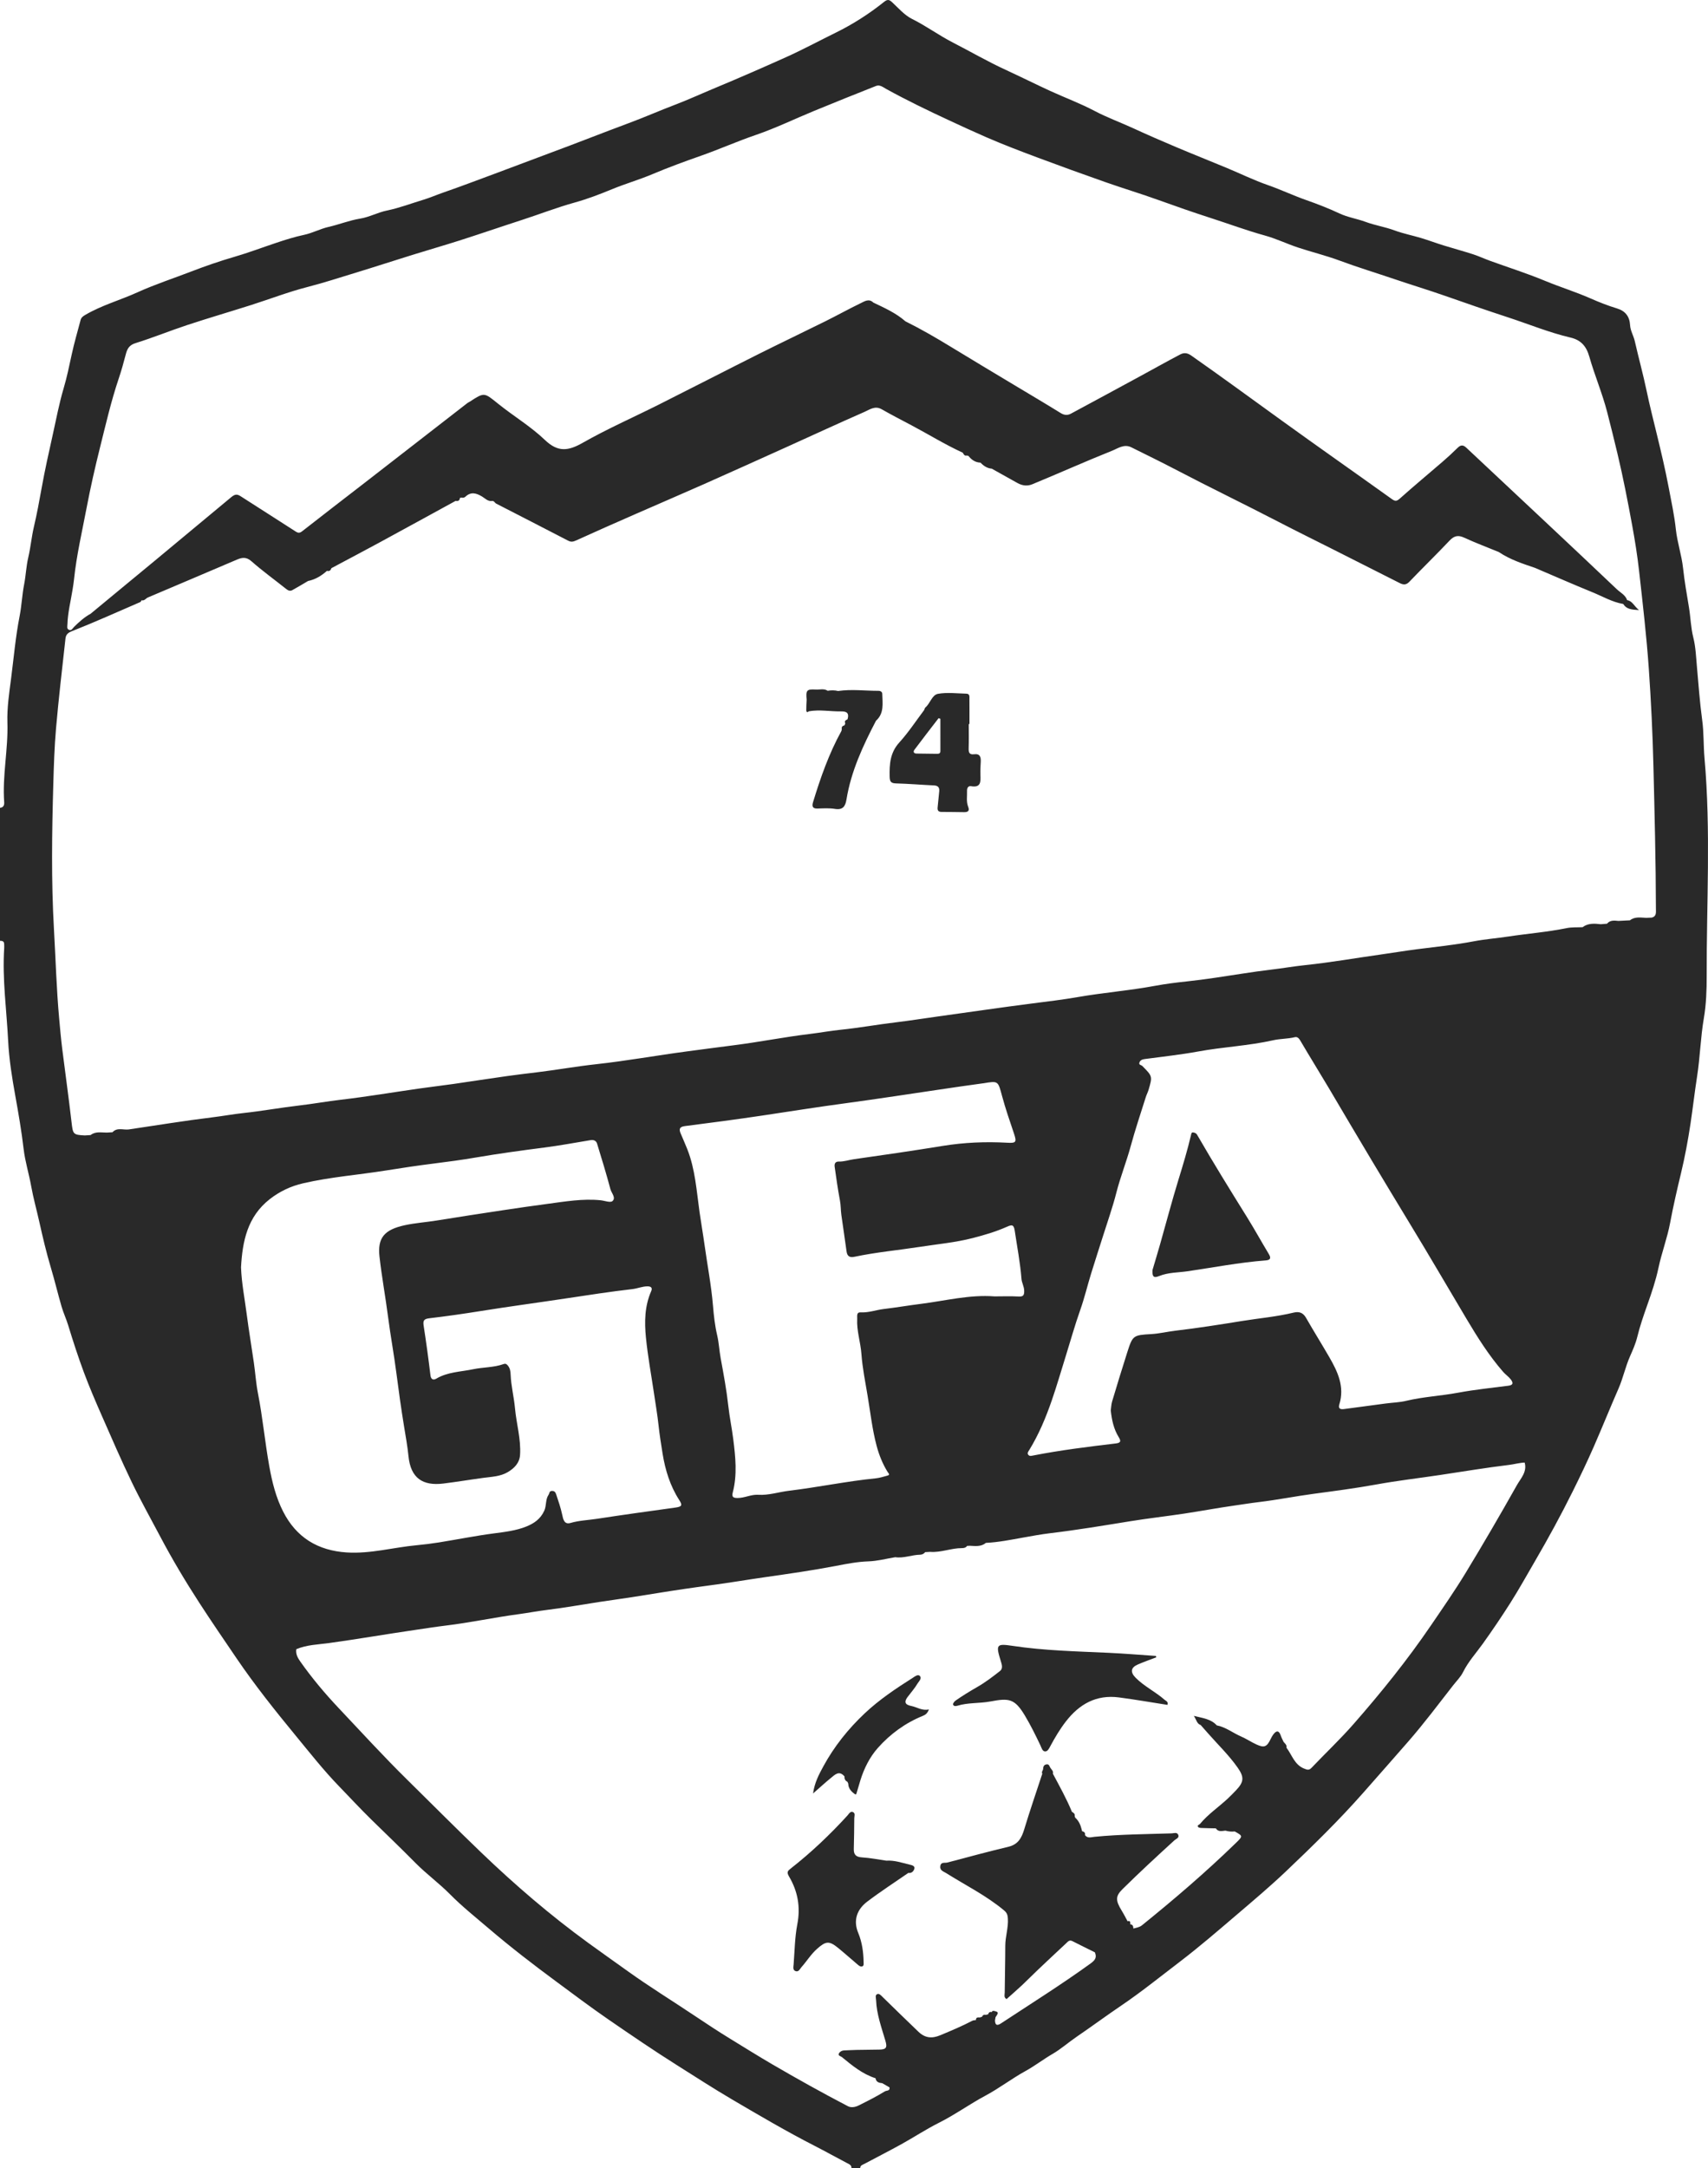 <?xml version="1.0" encoding="utf-8"?>
<!-- Generator: Adobe Illustrator 26.0.2, SVG Export Plug-In . SVG Version: 6.00 Build 0)  -->
<svg version="1.1" id="Calque_1" xmlns="http://www.w3.org/2000/svg" xmlns:xlink="http://www.w3.org/1999/xlink" x="0px" y="0px"
	 viewBox="0 0 211.834 268.8" style="enable-background:new 0 0 211.834 268.8;" xml:space="preserve">
<style type="text/css">
	.st0{fill:#292929;}
</style>
<g>
	<path class="st0" d="M211.401,93.991c-0.14-1.578-0.072-3.154-0.291-4.751
		c-0.296-2.159-0.451-4.358-0.646-6.541c-0.109-1.223-0.157-2.492-0.45-3.653
		c-0.314-1.244-0.337-2.51-0.541-3.746c-0.266-1.608-0.555-3.228-0.731-4.859
		c-0.175-1.624-0.724-3.206-0.894-4.805c-0.19-1.781-0.573-3.526-0.901-5.261
		c-0.415-2.196-0.938-4.391-1.469-6.574c-0.433-1.779-0.885-3.562-1.259-5.351
		c-0.433-2.072-0.999-4.103-1.466-6.16c-0.155-0.681-0.544-1.281-0.582-1.972
		c-0.06-1.086-0.594-1.77-1.621-2.079c-1.132-0.341-2.244-0.784-3.309-1.252
		c-1.853-0.814-3.782-1.405-5.646-2.18c-2.215-0.92-4.511-1.644-6.768-2.463
		c-0.726-0.263-1.43-0.593-2.164-0.83c-1.201-0.388-2.421-0.714-3.627-1.088
		c-0.93-0.289-1.843-0.633-2.776-0.914c-1.095-0.33-2.228-0.547-3.296-0.944
		c-1.177-0.438-2.421-0.624-3.591-1.058c-1.071-0.397-2.207-0.56-3.258-1.053
		c-1.33-0.624-2.706-1.159-4.094-1.645c-1.62-0.568-3.169-1.307-4.793-1.872
		c-1.728-0.602-3.381-1.415-5.074-2.118c-2.097-0.872-4.208-1.709-6.3-2.592
		c-1.768-0.746-3.529-1.513-5.273-2.315c-1.609-0.74-3.276-1.345-4.848-2.173
		c-1.781-0.938-3.675-1.638-5.503-2.478c-1.855-0.852-3.686-1.769-5.54-2.622
		c-2.218-1.02-4.354-2.263-6.534-3.38c-1.732-0.888-3.29-2.048-5.035-2.91
		c-0.932-0.461-1.674-1.328-2.459-2.058c-0.367-0.341-0.57-0.415-1.017-0.058
		c-1.862,1.489-3.881,2.78-6.009,3.823c-2.059,1.01-4.078,2.102-6.177,3.044
		c-2.917,1.309-5.843,2.587-8.795,3.815c-1.639,0.682-3.255,1.426-4.919,2.059
		c-1.931,0.735-3.822,1.568-5.763,2.288c-3.236,1.201-6.443,2.477-9.684,3.672
		c-2.324,0.857-4.639,1.755-6.967,2.612c-2.104,0.775-4.198,1.577-6.317,2.309
		c-0.846,0.292-1.669,0.655-2.522,0.912c-1.495,0.451-2.953,1.013-4.496,1.329
		c-1.129,0.231-2.19,0.819-3.321,1.003c-1.352,0.22-2.605,0.73-3.921,1.03
		c-1.049,0.239-2.003,0.764-3.044,0.985c-1.18,0.25-2.319,0.611-3.457,0.991
		c-1.729,0.578-3.437,1.225-5.186,1.734c-1.819,0.529-3.624,1.154-5.37,1.827
		c-2.216,0.854-4.487,1.592-6.655,2.576c-2.14,0.97-4.427,1.598-6.47,2.798
		c-0.283,0.166-0.495,0.321-0.576,0.631c-0.373,1.422-0.793,2.835-1.102,4.271
		C8.591,45.349,8.298,46.774,7.893,48.139c-0.555,1.871-0.911,3.779-1.332,5.67
		c-0.497,2.231-0.997,4.465-1.402,6.721c-0.285,1.59-0.583,3.201-0.956,4.788
		c-0.29,1.234-0.403,2.545-0.692,3.765c-0.266,1.123-0.303,2.273-0.522,3.39
		c-0.248,1.261-0.306,2.637-0.553,3.894c-0.508,2.578-0.73,5.192-1.064,7.778
		c-0.23,1.779-0.511,3.607-0.453,5.427c0.106,3.303-0.637,6.569-0.4,9.875
		c0.027,0.371-0.085,0.661-0.519,0.702c0,5.495,0,10.99,0,16.485c0.253,0.008,0.498,0.031,0.513,0.367
		c0.008,0.181,0.019,0.363,0.007,0.543c-0.247,3.847,0.299,7.67,0.491,11.497
		c0.113,2.262,0.481,4.569,0.893,6.844c0.393,2.17,0.768,4.363,1.027,6.567
		c0.181,1.541,0.657,3.045,0.931,4.578c0.269,1.502,0.683,2.966,1.014,4.451
		c0.424,1.898,0.868,3.788,1.425,5.653c0.481,1.609,0.87,3.246,1.339,4.859
		c0.226,0.776,0.574,1.51,0.812,2.29c0.602,1.973,1.239,3.938,1.958,5.871
		c0.673,1.811,1.441,3.589,2.218,5.359c1.21,2.759,2.408,5.525,3.715,8.238
		c1.101,2.285,2.347,4.501,3.532,6.746c1.495,2.834,3.14,5.58,4.882,8.266
		c1.487,2.292,3.034,4.546,4.57,6.806c2.267,3.336,4.781,6.486,7.342,9.598
		c1.761,2.14,3.481,4.327,5.406,6.311c1.328,1.368,2.623,2.775,3.99,4.111
		c1.823,1.78,3.663,3.546,5.453,5.356c1.368,1.383,2.939,2.524,4.294,3.894
		c1.5,1.517,3.16,2.835,4.771,4.212c2.718,2.324,5.554,4.506,8.432,6.63
		c2.103,1.551,4.189,3.126,6.34,4.608c2.865,1.973,5.737,3.933,8.685,5.789
		c2.252,1.418,4.491,2.872,6.781,4.215c3.366,1.974,6.733,3.956,10.214,5.736
		c1.348,0.69,2.677,1.433,4.023,2.138c0.265,0.139,0.571,0.244,0.546,0.634c0.362,0,0.725,0,1.087,0
		c-0.016-0.363,0.295-0.422,0.522-0.543c1.533-0.818,3.083-1.605,4.603-2.447
		c1.557-0.861,3.048-1.848,4.636-2.643c1.994-1,3.798-2.311,5.758-3.358
		c1.72-0.919,3.265-2.117,4.976-3.057c1.158-0.636,2.21-1.456,3.364-2.125
		c1.038-0.601,1.964-1.429,2.972-2.116c1.87-1.274,3.694-2.624,5.563-3.889
		c2.483-1.68,4.804-3.561,7.179-5.37c2.449-1.866,4.786-3.884,7.133-5.886
		c2.066-1.763,4.151-3.522,6.111-5.385c3.297-3.132,6.557-6.311,9.576-9.735
		c1.863-2.113,3.726-4.225,5.579-6.348c1.957-2.242,3.735-4.622,5.564-6.962
		c0.42-0.538,0.93-1.035,1.233-1.647c0.639-1.288,1.607-2.345,2.43-3.493
		c1.196-1.668,2.352-3.375,3.443-5.095c1.071-1.689,2.053-3.463,3.066-5.201
		c1.646-2.826,3.211-5.693,4.662-8.617c0.916-1.847,1.811-3.709,2.638-5.604
		c1.036-2.372,2.003-4.772,3.039-7.141c0.568-1.299,0.849-2.684,1.418-3.975
		c0.348-0.79,0.701-1.579,0.909-2.429c0.328-1.346,0.786-2.667,1.245-3.962
		c0.536-1.512,1.056-3.049,1.38-4.586c0.398-1.889,1.092-3.685,1.448-5.591
		c0.382-2.043,0.852-4.088,1.342-6.119c0.493-2.047,0.878-4.131,1.19-6.203
		c0.29-1.935,0.51-3.892,0.813-5.832c0.373-2.391,0.427-4.815,0.837-7.21
		c0.294-1.716,0.357-3.522,0.352-5.248C211.646,111.986,212.198,102.98,211.401,93.991z
		 M35.121,187.406c-0.901-1.767-1.369-3.654-1.721-5.616c-0.542-3.014-0.821-6.065-1.41-9.071
		c-0.242-1.232-0.321-2.495-0.499-3.741c-0.293-2.045-0.639-4.083-0.904-6.131
		c-0.244-1.881-0.619-3.748-0.694-5.724c0.171-3.208,0.782-6.294,3.575-8.469
		c1.224-0.953,2.603-1.604,4.112-1.953c3.416-0.79,6.916-1.05,10.369-1.604
		c1.926-0.309,3.852-0.598,5.789-0.84c1.771-0.221,3.546-0.46,5.304-0.761
		c2.813-0.481,5.636-0.867,8.465-1.23c1.925-0.247,3.836-0.604,5.752-0.92
		c0.388-0.064,0.687,0.09,0.791,0.428c0.576,1.875,1.151,3.751,1.656,5.645
		c0.132,0.495,0.724,1.077,0.25,1.488c-0.262,0.227-0.965-0.055-1.469-0.106
		c-2.215-0.224-4.39,0.156-6.57,0.445c-1.85,0.246-3.698,0.511-5.544,0.79
		c-2.755,0.416-5.509,0.838-8.259,1.283c-1.308,0.212-2.63,0.295-3.933,0.581
		c-2.515,0.551-3.38,1.559-3.113,3.907c0.284,2.497,0.741,4.973,1.063,7.463
		c0.301,2.325,0.73,4.63,1.03,6.955c0.286,2.217,0.596,4.438,0.958,6.65
		c0.197,1.206,0.421,2.422,0.543,3.651c0.271,2.737,1.776,3.707,4.327,3.394
		c1.664-0.204,3.318-0.483,4.98-0.706c1.008-0.135,2.085-0.162,3.007-0.709
		c0.816-0.484,1.459-1.137,1.524-2.136c0.128-1.962-0.453-3.853-0.629-5.783
		c-0.128-1.406-0.487-2.775-0.541-4.185c-0.015-0.395-0.071-0.769-0.338-1.102
		c-0.158-0.197-0.302-0.273-0.533-0.19c-1.225,0.438-2.535,0.38-3.796,0.644
		c-1.537,0.322-3.139,0.326-4.551,1.164c-0.319,0.19-0.657,0.156-0.726-0.417
		c-0.246-2.057-0.528-4.11-0.845-6.157c-0.097-0.626,0.046-0.834,0.699-0.911
		c2.116-0.25,4.23-0.552,6.331-0.889c3.559-0.571,7.129-1.045,10.692-1.583
		c2.722-0.411,5.442-0.83,8.178-1.147c0.618-0.071,1.208-0.335,1.852-0.341
		c0.475-0.005,0.645,0.204,0.471,0.598c-0.816,1.851-0.845,3.809-0.653,5.746
		c0.233,2.35,0.669,4.679,1.014,7.017c0.189,1.281,0.409,2.559,0.548,3.845
		c0.128,1.19,0.317,2.378,0.507,3.551c0.327,2.018,0.931,3.987,2.066,5.743
		c0.431,0.666,0.31,0.817-0.496,0.929c-3.233,0.447-6.467,0.893-9.693,1.389
		c-1.1,0.169-2.217,0.2-3.302,0.517c-0.79,0.231-0.912-0.484-1.027-1.016
		c-0.182-0.848-0.457-1.661-0.733-2.479c-0.098-0.291-0.186-0.478-0.537-0.474
		c-0.352,0.004-0.296,0.288-0.42,0.47c-0.409,0.599-0.241,1.324-0.535,1.979
		c-0.469,1.044-1.296,1.586-2.222,1.96c-1.272,0.513-2.644,0.672-4.012,0.851
		c-2.286,0.299-4.551,0.755-6.828,1.121c-0.915,0.147-1.851,0.264-2.758,0.348
		c-2.899,0.268-5.74,1.085-8.687,0.895C39.42,192.231,36.757,190.613,35.121,187.406z M103.52,144.656
		c0.197,1.39,0.389,2.782,0.652,4.16c0.115,0.599,0.094,1.199,0.175,1.793
		c0.206,1.51,0.446,3.015,0.645,4.525c0.084,0.634,0.412,0.795,0.994,0.672
		c2.68-0.568,5.409-0.811,8.11-1.229c2.179-0.337,4.386-0.536,6.53-1.086
		c1.441-0.37,2.871-0.789,4.23-1.393c0.627-0.279,0.878-0.317,0.996,0.478
		c0.294,1.988,0.68,3.961,0.836,5.969c0.039,0.502,0.33,0.945,0.337,1.477
		c0.008,0.543-0.102,0.746-0.694,0.712c-0.992-0.057-1.99-0.016-2.985-0.016
		c-3.089-0.238-6.076,0.541-9.105,0.923c-1.552,0.196-3.096,0.46-4.649,0.645
		c-0.95,0.114-1.858,0.466-2.839,0.412c-0.563-0.031-0.423,0.466-0.441,0.802
		c-0.079,1.483,0.419,2.897,0.526,4.367c0.126,1.728,0.476,3.442,0.763,5.157
		c0.35,2.091,0.581,4.206,1.13,6.256c0.298,1.112,0.735,2.195,1.343,3.185
		c0.138,0.225,0.382,0.369-0.049,0.483c-0.46,0.122-0.922,0.276-1.392,0.323
		c-3.615,0.361-7.174,1.108-10.775,1.543c-1.277,0.154-2.522,0.582-3.823,0.5
		c-0.892-0.056-1.691,0.404-2.573,0.398c-0.502-0.003-0.733-0.113-0.585-0.678
		c0.579-2.207,0.34-4.424,0.06-6.645c-0.172-1.365-0.457-2.711-0.608-4.082
		c-0.219-1.984-0.585-3.954-0.948-5.919c-0.175-0.948-0.213-1.909-0.436-2.857
		c-0.28-1.188-0.415-2.419-0.516-3.639c-0.214-2.565-0.706-5.087-1.059-7.629
		c-0.186-1.34-0.424-2.673-0.612-4.013c-0.368-2.62-0.532-5.287-1.519-7.787
		c-0.261-0.662-0.557-1.311-0.83-1.969c-0.223-0.537-0.115-0.806,0.542-0.889
		c3.219-0.41,6.436-0.834,9.645-1.314c3.436-0.514,6.867-1.062,10.311-1.523
		c2.017-0.27,4.032-0.568,6.045-0.863c3.647-0.534,7.289-1.104,10.942-1.6
		c0.03-0.004,0.06-0.005,0.09-0.01c1.838-0.307,1.79-0.295,2.294,1.575
		c0.422,1.566,0.955,3.104,1.474,4.643c0.362,1.074,0.282,1.219-0.819,1.156
		c-2.684-0.153-5.36-0.038-8.011,0.392c-3.669,0.596-7.347,1.133-11.027,1.653
		c-0.614,0.087-1.214,0.308-1.848,0.288C103.571,143.989,103.47,144.299,103.52,144.656z
		 M188.13,184.123c-2.063,3.664-4.18,7.3-6.365,10.893c-1.34,2.204-2.818,4.326-4.271,6.46
		c-2.929,4.303-6.193,8.351-9.62,12.261c-1.65,1.883-3.479,3.608-5.208,5.423
		c-0.319,0.335-0.535,0.255-0.923,0.099c-1.203-0.484-1.497-1.681-2.177-2.574l-0.017-0.036
		c0.076-0.328-0.182-0.488-0.349-0.693c-0.118-0.259-0.26-0.51-0.35-0.778
		c-0.222-0.658-0.533-0.676-0.929-0.15c-0.122,0.163-0.222,0.345-0.31,0.529
		c-0.483,1.012-0.802,1.161-1.776,0.715c-0.651-0.298-1.253-0.707-1.909-0.991
		c-1.015-0.44-1.901-1.163-3.017-1.38c-0.714-0.789-1.689-0.887-2.838-1.177
		c0.335,0.538,0.378,0.982,0.844,1.136c0.309,0.35,0.617,0.699,0.926,1.049
		c1.229,1.395,2.574,2.689,3.65,4.217c0.826,1.172,0.803,1.771-0.162,2.79
		c-0.349,0.368-0.701,0.734-1.073,1.078c-1.131,1.05-2.426,1.92-3.421,3.12
		c-0.1,0.12-0.393,0.148-0.24,0.382c0.059,0.091,0.259,0.12,0.397,0.126
		c0.6,0.026,1.201,0.032,1.801,0.046c0.306,0.47,0.757,0.328,1.186,0.282
		c0.379,0.11,0.764,0.148,1.157,0.102c0-0,0-0,0-0
		c1.025,0.569,1.027,0.571,0.122,1.45c-3.698,3.594-7.611,6.943-11.621,10.182
		c-0.337,0.272-0.704,0.295-1.069,0.405c-0.018-0.252-0.049-0.493-0.377-0.521l-0.007-0.008
		c-0.001-0.227,0.03-0.483-0.34-0.38c-0.235-0.427-0.453-0.866-0.709-1.28
		c-0.811-1.313-0.787-1.836,0.086-2.698c2.099-2.073,4.265-4.072,6.444-6.059
		c0.171-0.156,0.631-0.29,0.467-0.671c-0.156-0.362-0.533-0.191-0.814-0.182
		c-3.195,0.101-6.394,0.117-9.581,0.427c-0.387,0.038-0.85,0.227-1.172-0.21
		c0.061-0.301-0.114-0.425-0.367-0.491c-0.016-0.074-0.031-0.147-0.047-0.221
		c-0.142-0.566-0.368-1.086-0.825-1.476c0.017-0.062,0.003-0.117-0.041-0.164
		c0.062-0.288-0.128-0.416-0.338-0.531c-0.672-1.634-1.534-3.172-2.362-4.728
		c0.088-0.315-0.145-0.485-0.296-0.705c-0.145-0.211-0.156-0.542-0.551-0.446
		c-0.302,0.073-0.352,0.313-0.365,0.551c-0.011,0.205-0.241,0.368-0.102,0.593
		c-0.753,2.297-1.542,4.582-2.241,6.895c-0.323,1.07-0.76,1.879-1.959,2.166
		c-2.539,0.608-5.061,1.289-7.585,1.957c-0.307,0.081-0.783-0.111-0.865,0.436
		c-0.082,0.548,0.382,0.657,0.709,0.862c2.418,1.52,4.994,2.791,7.206,4.641
		c0.352,0.294,0.434,0.566,0.463,0.978c0.081,1.154-0.319,2.254-0.32,3.399
		c-0.001,1.931-0.055,3.863-0.069,5.794c-0.002,0.271-0.143,0.609,0.227,0.818
		c0.652-0.583,1.311-1.153,1.947-1.748c0.63-0.589,1.231-1.209,1.857-1.803
		c1.189-1.128,2.385-2.249,3.585-3.366c0.21-0.195,0.398-0.464,0.772-0.272
		c0.925,0.474,1.86,0.928,2.792,1.39c0-0,0,0,0-0
		c0.267,0.625,0.046,0.965-0.517,1.372c-3.586,2.597-7.337,4.946-11.032,7.378
		c-0.381,0.251-0.797,0.49-0.84-0.29c0.023-0.138,0.046-0.277,0.069-0.415
		c0.396-0.567,0.383-0.643-0.132-0.768c-0.139-0.029-0.277-0.055-0.329,0.133
		c-0.251-0.07-0.385,0.055-0.459,0.277c-0.092,0.021-0.185,0.043-0.277,0.064
		c-0.229-0.055-0.387,0.032-0.484,0.242c-0.086,0.026-0.173,0.053-0.259,0.08
		c-0.243-0.011-0.493-0.033-0.492,0.325c-0.147,0.026-0.313,0.017-0.439,0.083
		c-1.295,0.673-2.637,1.241-3.984,1.8c-1.034,0.43-1.882,0.353-2.698-0.426
		c-1.498-1.431-2.979-2.881-4.461-4.327c-0.193-0.189-0.412-0.456-0.661-0.346
		c-0.289,0.127-0.148,0.485-0.138,0.743c0.064,1.747,0.666,3.373,1.151,5.024
		c0.255,0.867,0.118,1.097-0.781,1.111c-0.933,0.014-1.866,0.02-2.799,0.039
		c-0.512,0.01-1.023,0.045-1.534,0.061c-0.26,0.008-0.486,0.134-0.618,0.318
		c-0.238,0.331,0.217,0.41,0.323,0.497c1.283,1.052,2.566,2.12,4.19,2.634
		c0.073,0.483,0.434,0.576,0.835,0.615c0.3,0.173,0.6,0.346,0.9,0.52
		c-0.013-0.036-0.015-0.073-0.009-0.106c-0.006,0.033-0.004,0.07,0.01,0.106
		c0.065,0.48-0.363,0.358-0.589,0.498c-1.039,0.641-2.127,1.184-3.218,1.731
		c-0.495,0.248-0.982,0.3-1.369,0.098c-3.175-1.655-6.301-3.399-9.395-5.203
		c-1.74-1.015-3.448-2.086-5.165-3.136c-1.522-0.93-3.02-1.921-4.508-2.916
		c-2.728-1.824-5.528-3.547-8.194-5.457c-1.651-1.183-3.314-2.352-4.957-3.548
		c-4.679-3.406-9.053-7.161-13.23-11.168c-3.106-2.98-6.137-6.031-9.203-9.048
		c-2.914-2.867-5.668-5.884-8.471-8.851c-1.724-1.824-3.361-3.77-4.816-5.843
		c-0.318-0.453-0.547-0.913-0.462-1.482c0,0,0,0,0,0
		c1.297-0.551,2.709-0.576,4.063-0.762c3.532-0.484,7.042-1.098,10.567-1.61
		c1.293-0.188,2.592-0.397,3.894-0.554c3.029-0.365,6.024-1.012,9.05-1.416
		c1.18-0.158,2.348-0.386,3.53-0.53c2.163-0.264,4.31-0.653,6.465-0.982
		c1.367-0.208,2.737-0.392,4.103-0.603c2.145-0.332,4.284-0.698,6.431-1.009
		c1.071-0.155,2.144-0.309,3.215-0.45c2.281-0.299,4.55-0.688,6.826-1.014
		c2.946-0.421,5.899-0.84,8.829-1.405c1.301-0.251,2.632-0.51,3.989-0.554
		c1.111-0.036,2.214-0.334,3.321-0.515c1.057,0.153,2.055-0.294,3.096-0.31
		c0.246-0.004,0.462-0.121,0.622-0.319c0.202-0.011,0.405-0.023,0.607-0.034
		c1.349,0.107,2.618-0.471,3.957-0.464c0.235,0.001,0.478-0.047,0.629-0.273
		c0.112-0.006,0.224-0.011,0.336-0.017c0.693,0.029,1.401,0.143,1.998-0.359
		c1.554-0.073,3.074-0.382,4.6-0.655c1.123-0.201,2.247-0.41,3.379-0.545
		c3.319-0.397,6.613-0.947,9.91-1.481c2.227-0.36,4.471-0.612,6.701-0.948
		c2.085-0.314,4.158-0.707,6.245-1.001c1.011-0.142,2.021-0.308,3.033-0.429
		c2.258-0.269,4.487-0.716,6.74-1.019c2.603-0.35,5.217-0.689,7.804-1.16
		c2.64-0.481,5.303-0.785,7.953-1.184c2.838-0.427,5.667-0.899,8.519-1.244
		c0.638-0.077,1.277-0.264,1.934-0.291C189.427,182.471,188.606,183.278,188.13,184.123z
		 M141.673,132.152c-0.13-0.132-0.463-0.116-0.356-0.425c0.099-0.286,0.34-0.389,0.632-0.429
		c2.231-0.304,4.474-0.539,6.686-0.945c3.079-0.566,6.219-0.699,9.279-1.39
		c0.875-0.198,1.797-0.162,2.682-0.381c0.306-0.076,0.505,0.138,0.684,0.444
		c1.154,1.968,2.362,3.905,3.527,5.867c1.761,2.966,3.502,5.946,5.279,8.9
		c1.569,2.608,3.132,5.223,4.718,7.823c2.407,3.945,4.728,7.942,7.093,11.912
		c1.362,2.286,2.777,4.537,4.533,6.55c0.286,0.328,0.665,0.578,0.931,0.919
		c0.257,0.33,0.415,0.706-0.265,0.794c-2.087,0.271-4.186,0.482-6.253,0.867
		c-2.142,0.399-4.326,0.503-6.452,1.012c-0.815,0.195-1.672,0.215-2.508,0.324
		c-1.731,0.226-3.462,0.455-5.191,0.693c-0.468,0.065-0.742-0.066-0.584-0.574
		c0.682-2.193-0.197-4.053-1.246-5.868c-0.944-1.632-1.945-3.232-2.881-4.868
		c-0.374-0.654-0.87-0.811-1.553-0.645c-2.1,0.511-4.256,0.691-6.384,1.036
		c-2.745,0.445-5.494,0.878-8.254,1.203c-1.014,0.119-2.007,0.366-3.028,0.423
		c-2.209,0.123-2.286,0.168-2.945,2.228c-0.65,2.033-1.273,4.074-1.886,6.118
		c-0.111,0.369-0.119,0.77-0.169,1.12c0.127,1.185,0.364,2.29,0.97,3.281
		c0.282,0.461,0.348,0.727-0.341,0.809c-3.422,0.406-6.842,0.829-10.227,1.489
		c-0.207,0.04-0.44,0.119-0.603-0.047c-0.225-0.231-0.016-0.451,0.102-0.643
		c1.183-1.93,2.052-4.021,2.784-6.137c0.618-1.789,1.147-3.62,1.714-5.432
		c0.6-1.919,1.135-3.857,1.808-5.755c0.524-1.478,0.888-3.011,1.348-4.512
		c0.479-1.564,0.992-3.117,1.483-4.677c0.563-1.789,1.195-3.562,1.657-5.377
		c0.499-1.962,1.255-3.836,1.784-5.787c0.552-2.036,1.232-4.037,1.863-6.052
		c0.098-0.313,0.259-0.607,0.351-0.921C142.943,133.428,142.937,133.428,141.673,132.152z M204.863,113.759
		c-0.235,0.009-0.469,0.018-0.704,0.027c-0.689-0.026-1.397-0.175-2.006,0.31
		c-0.477,0.025-0.954,0.049-1.431,0.074c-0.511-0.048-1.028-0.121-1.413,0.345
		c-0.257,0.021-0.514,0.043-0.771,0.064c-0.788-0.09-1.572-0.149-2.261,0.368
		c-0.663,0.034-1.342-0.014-1.984,0.117c-2.4,0.49-4.84,0.679-7.256,1.044
		c-1.426,0.216-2.87,0.325-4.284,0.595c-2.345,0.447-4.718,0.683-7.08,0.986
		c-1.483,0.19-2.955,0.441-4.434,0.647c-3.106,0.434-6.2,0.982-9.317,1.308
		c-1.459,0.152-2.902,0.407-4.357,0.576c-1.098,0.127-2.206,0.291-3.306,0.457
		c-2.363,0.358-4.725,0.746-7.1,0.997c-1.308,0.138-2.625,0.304-3.901,0.541
		c-3.181,0.591-6.404,0.842-9.589,1.396c-1.844,0.321-3.719,0.545-5.582,0.782
		c-3.917,0.498-7.821,1.079-11.731,1.616c-1.757,0.241-3.508,0.526-5.271,0.736
		c-2.287,0.272-4.558,0.687-6.848,0.92c-1.277,0.13-2.537,0.366-3.809,0.519
		c-3.182,0.381-6.334,1.015-9.514,1.413c-1.887,0.236-3.77,0.493-5.655,0.741
		c-3.794,0.5-7.564,1.186-11.363,1.601c-2.473,0.27-4.918,0.711-7.385,1.008
		c-1.19,0.143-2.386,0.286-3.576,0.451c-2.241,0.312-4.477,0.666-6.716,0.987
		c-1.427,0.204-2.86,0.368-4.287,0.573c-3.214,0.461-6.418,1.002-9.641,1.378
		c-1.733,0.202-3.448,0.514-5.18,0.715c-2.318,0.269-4.618,0.689-6.938,0.939
		c-1.275,0.137-2.535,0.371-3.806,0.526c-3.482,0.423-6.947,0.995-10.418,1.507
		c-0.672,0.078-1.421-0.286-1.997,0.345c-0.238,0.015-0.475,0.029-0.713,0.044
		c-0.685,0-1.395-0.171-2.007,0.307c-0.238,0.015-0.475,0.03-0.713,0.045
		c-1.456-0.072-1.473-0.151-1.645-1.636c-0.349-3.017-0.77-6.026-1.149-9.039
		c-0.16-1.274-0.273-2.56-0.388-3.832c-0.335-3.679-0.435-7.379-0.646-11.07
		c-0.343-6.002-0.252-12.008-0.079-18.009c0.066-2.286,0.138-4.584,0.336-6.865
		c0.322-3.709,0.76-7.408,1.168-11.108c0.048-0.434,0.195-0.713,0.753-0.934
		c2.875-1.137,5.698-2.405,8.536-3.635c0.069-0.03,0.103-0.143,0.154-0.217
		c0.355,0.099,0.522-0.237,0.787-0.349c3.684-1.555,7.36-3.129,11.04-4.693
		c0.628-0.267,1.159-0.36,1.794,0.199c1.389,1.222,2.896,2.309,4.345,3.464
		c0.238,0.19,0.481,0.259,0.731,0.121c0.66-0.363,1.304-0.754,1.954-1.135
		c0.902-0.181,1.654-0.644,2.331-1.247l0.021-0.006c0.305,0.085,0.455-0.081,0.547-0.339
		c1.965-1.048,3.936-2.083,5.894-3.145c3.175-1.723,6.341-3.463,9.511-5.196
		c0.292,0.051,0.503-0.016,0.523-0.36c0.063-0.015,0.127-0.031,0.19-0.046
		c0.184,0.046,0.359,0.021,0.497-0.109c0.686-0.65,1.348-0.451,2.066-0.021
		c0.385,0.231,0.724,0.638,1.26,0.543c0.243-0.003,0.318,0.244,0.494,0.335
		c2.976,1.531,5.956,3.052,8.925,4.595c0.37,0.192,0.633,0.13,0.995-0.035
		c2.429-1.106,4.873-2.181,7.317-3.253c2.847-1.249,5.707-2.471,8.549-3.732
		c3.461-1.536,6.911-3.095,10.362-4.652c3.174-1.432,6.332-2.899,9.522-4.294
		c0.644-0.282,1.304-0.799,2.124-0.334c1.221,0.693,2.467,1.34,3.709,1.995
		c2.124,1.12,4.166,2.395,6.356,3.393c0.122,0.194,0.208,0.444,0.523,0.349l0.079,0.04
		l0.089-0.009c0.376,0.485,0.838,0.822,1.476,0.854l0.049,0.013c0.38,0.398,0.817,0.691,1.385,0.736
		c1.057,0.598,2.122,1.183,3.18,1.776c0.653,0.365,1.275,0.393,1.844,0.159
		c3.312-1.363,6.58-2.832,9.904-4.16c0.717-0.286,1.481-0.871,2.381-0.422
		c1.832,0.913,3.678,1.808,5.488,2.756c4.228,2.213,8.527,4.286,12.763,6.482
		c2.24,1.161,4.504,2.274,6.757,3.41c2.762,1.394,5.522,2.79,8.283,4.184
		c0.43,0.217,0.786,0.259,1.184-0.157c1.652-1.723,3.363-3.389,5.004-5.121
		c0.565-0.596,1.06-0.696,1.806-0.353c1.405,0.646,2.857,1.192,4.289,1.779
		c1.38,0.934,2.947,1.442,4.505,1.971c2.37,1.01,4.729,2.046,7.114,3.018
		c1.26,0.514,2.45,1.22,3.817,1.454c0.4,0.651,1.026,0.7,1.951,0.758
		c-0.632-0.523-0.815-1.133-1.466-1.232c-0.22-0.652-0.84-0.934-1.292-1.364
		c-2.859-2.717-5.732-5.418-8.607-8.117c-3.347-3.142-6.703-6.275-10.048-9.419
		c-0.384-0.361-0.688-0.373-1.072,0.008c-0.612,0.607-1.249,1.19-1.901,1.753
		c-1.753,1.514-3.539,2.99-5.264,4.535c-0.403,0.361-0.594,0.361-1.013,0.061
		c-4.537-3.25-9.111-6.448-13.635-9.716c-3.737-2.7-7.457-5.422-11.233-8.069
		c-0.526-0.369-0.939-0.358-1.377-0.128c-1.689,0.885-3.352,1.822-5.028,2.731
		c-2.837,1.539-5.674,3.077-8.517,4.604c-0.421,0.226-0.827,0.196-1.271-0.078
		c-1.871-1.159-3.768-2.276-5.655-3.41c-2.643-1.589-5.294-3.165-7.924-4.774
		c-1.852-1.133-3.729-2.219-5.674-3.185c-1.177-1.033-2.591-1.661-3.983-2.327
		c-0.55-0.537-1.097-0.149-1.572,0.08c-1.471,0.709-2.899,1.506-4.362,2.232
		c-2.799,1.389-5.622,2.731-8.416,4.132c-4.071,2.041-8.119,4.129-12.189,6.173
		c-3.164,1.59-6.419,3.016-9.493,4.764c-1.8,1.023-3.073,1.208-4.699-0.347
		c-1.756-1.679-3.891-2.954-5.796-4.486c-1.742-1.402-1.703-1.449-3.507-0.27
		c-0.1,0.065-0.216,0.109-0.31,0.181c-4.222,3.274-8.44,6.553-12.663,9.826
		c-2.605,2.019-5.224,4.02-7.816,6.056c-0.316,0.248-0.497,0.25-0.814,0.045
		c-2.275-1.471-4.566-2.916-6.843-4.384c-0.446-0.288-0.722-0.235-1.156,0.125
		c-3.212,2.669-6.424,5.338-9.635,8.007c-2.593,2.156-5.211,4.282-7.8,6.443
		c-0.779,0.424-1.428,1.012-2.055,1.63c-0.178,0.176-0.31,0.511-0.648,0.356
		c-0.273-0.126-0.185-0.413-0.178-0.645c0.044-1.476,0.413-2.905,0.644-4.355
		c0.066-0.417,0.133-0.834,0.177-1.253c0.31-2.984,0.997-5.899,1.556-8.839
		c0.479-2.521,1.045-5.019,1.666-7.503c0.713-2.852,1.37-5.72,2.311-8.516
		c0.335-0.995,0.624-2.021,0.89-3.046c0.167-0.645,0.404-1.129,1.189-1.373
		c2.166-0.672,4.271-1.535,6.426-2.246c2.622-0.865,5.275-1.64,7.907-2.476
		c2.338-0.743,4.636-1.632,7.007-2.241c2.019-0.519,3.995-1.164,5.981-1.77
		c2.344-0.715,4.68-1.477,7.02-2.205c1.917-0.597,3.856-1.153,5.772-1.762
		c2.609-0.83,5.201-1.726,7.804-2.568c2.193-0.71,4.344-1.55,6.571-2.168
		c1.571-0.436,3.109-1.023,4.618-1.647c1.641-0.679,3.347-1.165,4.985-1.856
		c1.984-0.837,4.017-1.583,6.044-2.293c2.282-0.8,4.487-1.786,6.776-2.568
		c2.485-0.849,4.863-2.008,7.298-3.008c2.545-1.046,5.098-2.075,7.658-3.084
		c0.461-0.182,0.88,0.172,1.249,0.376c2.539,1.402,5.145,2.658,7.774,3.88
		c1.541,0.716,3.087,1.429,4.643,2.107c2.098,0.913,4.24,1.726,6.384,2.528
		c2.796,1.046,5.604,2.06,8.42,3.049c2.175,0.764,4.384,1.428,6.552,2.209
		c2.14,0.771,4.292,1.524,6.452,2.219c2.25,0.724,4.469,1.553,6.754,2.183
		c1.394,0.384,2.714,1.026,4.091,1.483c1.711,0.568,3.467,0.992,5.162,1.621
		c2.246,0.834,4.542,1.531,6.811,2.301c2.073,0.703,4.175,1.338,6.242,2.061
		c2.6,0.91,5.207,1.817,7.82,2.67c2.587,0.845,5.115,1.892,7.774,2.514
		c1.273,0.298,1.954,1.059,2.319,2.344c0.659,2.32,1.618,4.558,2.22,6.891
		c0.442,1.713,0.868,3.438,1.28,5.162c0.699,2.929,1.271,5.884,1.815,8.844
		c0.347,1.89,0.652,3.792,0.865,5.702c0.45,4.032,0.924,8.066,1.205,12.112
		c0.278,3.999,0.474,8.005,0.571,12.018c0.143,5.912,0.298,11.824,0.31,17.738
		C205.373,113.102,205.471,113.595,204.863,113.759z"/>
	<path class="st0" d="M120.801,93.508c-0.602,0.077-0.68-0.255-0.663-0.761
		c0.034-0.995,0.01-1.991,0.01-2.987c0.03,0,0.059,0,0.089,0c0-1.026,0.006-2.053-0.004-3.079
		c-0.003-0.284,0.075-0.671-0.377-0.683c-1.175-0.03-2.379-0.184-3.517,0.017
		c-0.756,0.133-0.966,1.198-1.58,1.705c-0.083,0.068-0.082,0.229-0.153,0.323
		c-1.013,1.347-1.945,2.768-3.073,4.01c-1.143,1.259-1.228,2.685-1.196,4.23
		c0.013,0.623,0.166,0.822,0.798,0.839c1.566,0.042,3.128,0.176,4.693,0.248
		c0.512,0.023,0.706,0.256,0.659,0.74c-0.065,0.66-0.126,1.321-0.198,1.981
		c-0.041,0.372,0.083,0.566,0.486,0.566c0.936-0,1.871,0.018,2.807,0.028
		c0.461,0.005,0.699-0.157,0.497-0.659c-0.258-0.641-0.119-1.312-0.144-1.971
		c-0.014-0.361,0.142-0.649,0.504-0.587c1.242,0.213,1.185-0.574,1.157-1.396
		c-0.018-0.542,0.009-1.087,0.04-1.629C121.67,93.838,121.535,93.413,120.801,93.508z M116.209,93.453
		c-0.844-0.01-1.688-0.021-2.532-0.031c-0.354-0.004-0.445-0.229-0.269-0.464
		c0.985-1.318,1.996-2.617,2.999-3.922c0.074,0.026,0.149,0.051,0.223,0.077
		c0,1.336-0.001,2.672,0.001,4.008C116.631,93.417,116.437,93.455,116.209,93.453z"/>
	<path class="st0" d="M108.968,85.644c-1.674,0.005-3.349-0.225-5.021,0.023
		c-0.429-0.107-0.86-0.103-1.293-0.029c-0.464-0.306-0.984-0.122-1.476-0.152
		c-1.124-0.068-1.248,0.086-1.134,1.256c-0.019,0.433-0.053,0.866-0.049,1.298
		c0.002,0.184,0.089,0.357,0.313,0.143c1.345-0.241,2.687,0.033,4.03,0.011
		c0.695-0.011,0.988,0.231,0.789,0.934l-0.026,0.052c-0.203,0.104-0.42,0.199-0.265,0.495
		c-0.031,0.082-0.063,0.164-0.094,0.247c-0.244,0.059-0.396,0.185-0.338,0.464
		c-0.02,0.087-0.02,0.185-0.062,0.261c-1.535,2.785-2.579,5.765-3.503,8.793
		c-0.147,0.483-0.099,0.818,0.546,0.798c0.721-0.023,1.458-0.071,2.164,0.043
		c1.001,0.161,1.298-0.331,1.437-1.184c0.57-3.489,2.043-6.645,3.659-9.744
		c1.039-0.934,0.802-2.169,0.777-3.348C109.414,85.754,109.179,85.644,108.968,85.644z"/>
	<path class="st0" d="M144.413,210.71c-1.119-0.986-2.493-1.634-3.554-2.701
		c-0.698-0.702-0.636-1.269,0.271-1.662c0.746-0.324,1.516-0.592,2.276-0.885
		c-0.014-0.056-0.028-0.112-0.042-0.168c-1.951-0.132-3.9-0.297-5.852-0.387
		c-3.999-0.185-8.002-0.27-11.974-0.87c-1.966-0.297-2.043-0.133-1.425,1.866
		c0.129,0.417,0.316,0.939-0.084,1.254c-0.91,0.716-1.842,1.425-2.845,1.998
		c-0.909,0.519-1.792,1.063-2.65,1.659c-0.201,0.14-0.35,0.374-0.331,0.483
		c0.043,0.249,0.338,0.231,0.53,0.172c1.337-0.41,2.74-0.277,4.105-0.533
		c2.289-0.429,2.997-0.373,4.26,1.729c0.723,1.203,1.339,2.455,1.939,3.719
		c0.133,0.281,0.237,0.716,0.553,0.748c0.329,0.032,0.506-0.337,0.669-0.641
		c0.575-1.07,1.189-2.111,1.939-3.079c1.677-2.165,3.784-3.34,6.57-2.978
		c2.016,0.262,4.021,0.616,6.023,0.927C144.93,210.958,144.603,210.877,144.413,210.71z"/>
	<path class="st0" d="M113.016,211.494c-0.571-0.114-1.014-0.353-0.46-1.099
		c0.415-0.559,0.889-1.082,1.24-1.68c0.16-0.272,0.581-0.627,0.28-0.946
		c-0.234-0.247-0.649,0.096-0.865,0.233c-2.091,1.324-4.154,2.703-5.961,4.404
		c-2.047,1.927-3.795,4.109-5.141,6.586c-0.539,0.992-1.08,2-1.272,3.352
		c0.835-0.729,1.5-1.343,2.2-1.912c0.508-0.413,1.038-0.994,1.704-0.198
		c-0.026,0.299,0.081,0.526,0.359,0.659c0.035,0.078,0.07,0.155,0.105,0.233
		c0.008,0.589,0.362,0.967,0.8,1.283c0.221,0.159,0.202-0.077,0.253-0.185
		c0.151-0.509,0.296-1.019,0.454-1.526c0.461-1.474,1.155-2.866,2.163-4.001
		c1.542-1.737,3.413-3.099,5.594-3.981c0.307-0.124,0.563-0.309,0.737-0.792
		C114.362,212.121,113.737,211.638,113.016,211.494z"/>
	<path class="st0" d="M112.814,231.165c-0.948-0.225-1.886-0.561-2.886-0.491
		c-1.004-0.142-2.005-0.346-3.015-0.406c-0.738-0.044-1.039-0.327-1.021-1.044
		c0.033-1.267,0.052-2.535,0.06-3.803c0.002-0.256,0.144-0.607-0.128-0.751
		c-0.353-0.188-0.538,0.208-0.715,0.401c-2.187,2.393-4.529,4.618-7.086,6.614
		c-0.315,0.246-0.477,0.421-0.175,0.93c1.082,1.819,1.456,3.773,1.043,5.921
		c-0.315,1.64-0.335,3.337-0.463,5.011c-0.021,0.278-0.129,0.669,0.218,0.811
		c0.405,0.165,0.553-0.257,0.756-0.484c0.665-0.741,1.177-1.604,1.939-2.275
		c1.086-0.957,1.487-1.018,2.608-0.107c0.831,0.676,1.625,1.397,2.447,2.085
		c0.15,0.126,0.347,0.28,0.556,0.199c0.198-0.077,0.16-0.303,0.157-0.48
		c-0.018-1.265-0.184-2.503-0.673-3.683c-0.631-1.521-0.169-2.881,1.116-3.857
		c1.657-1.258,3.401-2.385,5.109-3.566c0.416,0.078,0.664-0.244,0.742-0.51
		C113.516,231.296,113.016,231.213,112.814,231.165z"/>
	<path class="st0" d="M143.749,158.202c1.139-0.466,2.359-0.428,3.523-0.597
		c3.226-0.47,6.435-1.096,9.692-1.345c0.609-0.047,0.707-0.282,0.392-0.805
		c-0.92-1.526-1.78-3.09-2.722-4.603c-2.095-3.363-4.18-6.733-6.161-10.165
		c-0.133-0.231-0.326-0.268-0.516-0.294c-0.187-0.025-0.211,0.188-0.244,0.329
		c-0.438,1.878-0.999,3.719-1.565,5.562c-0.813,2.648-1.517,5.33-2.275,7.996
		c-0.309,1.085-0.638,2.165-0.934,3.166C142.89,158.262,143.073,158.478,143.749,158.202z"/>
</g>
</svg>
